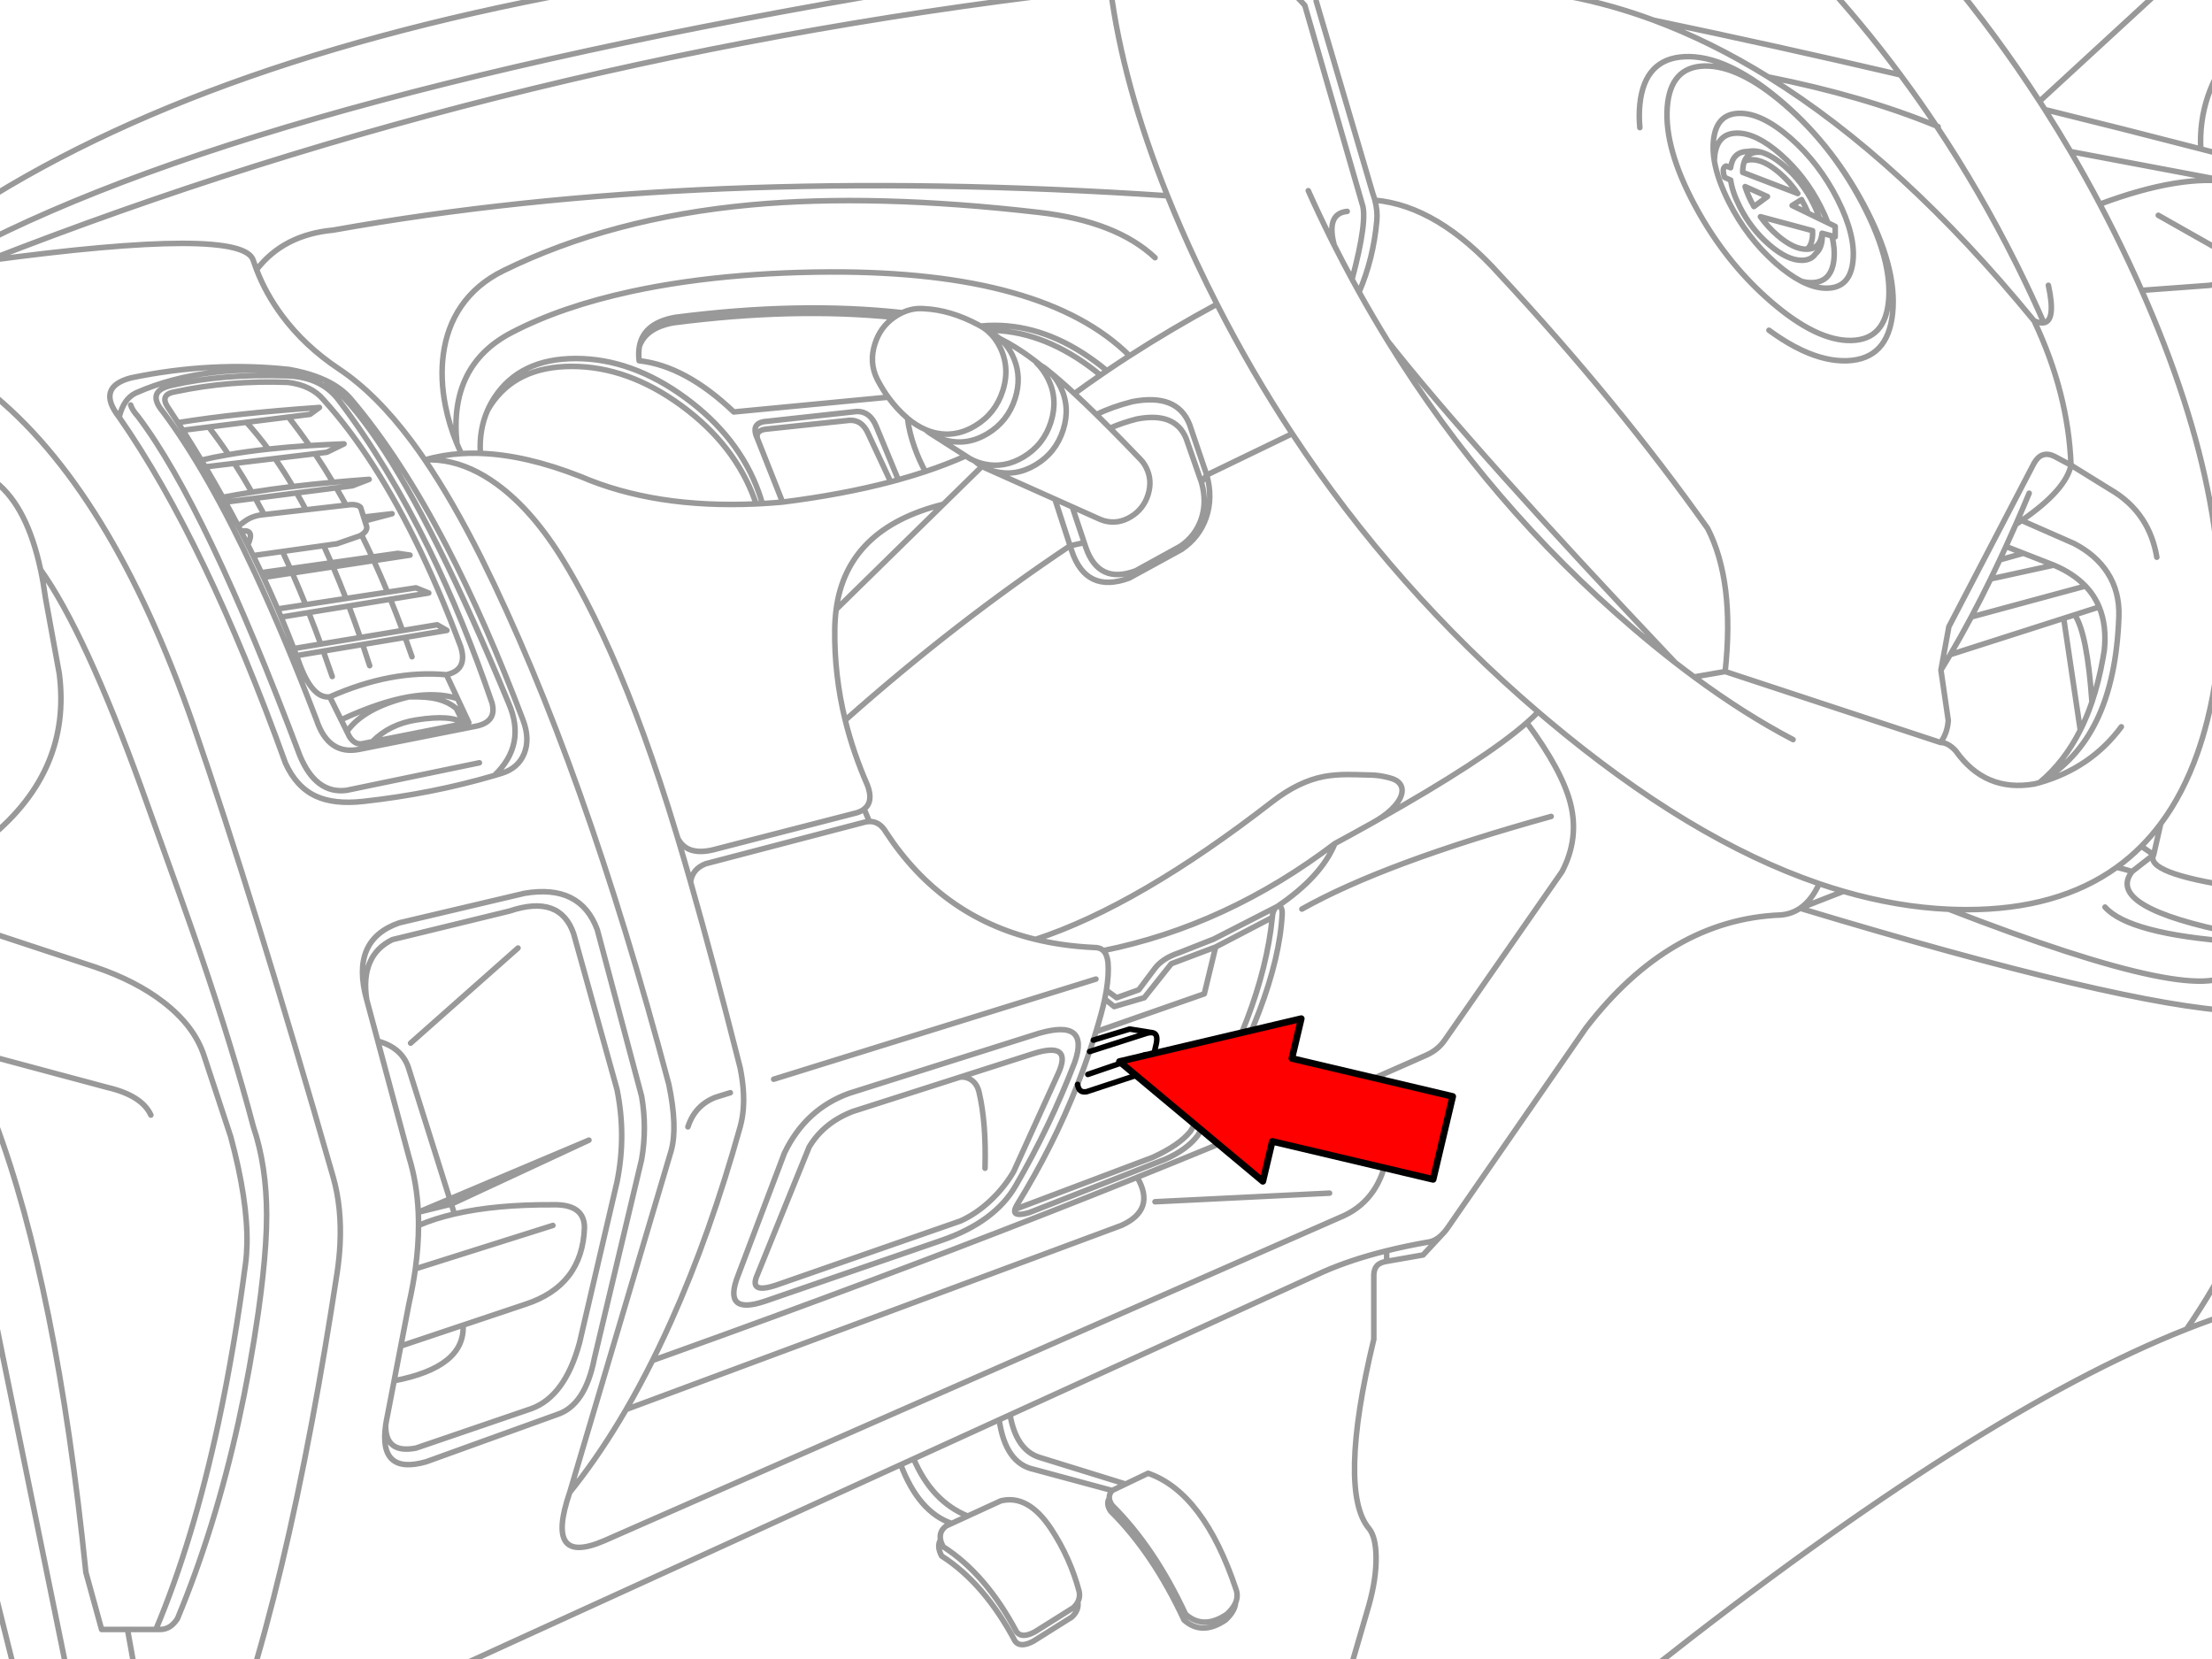 <svg xmlns="http://www.w3.org/2000/svg" xmlns:xlink="http://www.w3.org/1999/xlink" preserveAspectRatio="none" width="400" height="300" viewBox="0 0 400 300"><defs><path fill="#f00" d="M188.15-247.25v46h89.25v22.15l90.2-45.1-90.2-45.1v22.05h-89.25z" id="c"/><path id="a" stroke="#999" stroke-linejoin="round" stroke-linecap="round" d="M403.206 32.921l-.293-.053q-9.277-1.51-23.934 3.969m7.547 15.561l12.107-.892q3.907-.514 5.105-1.589m-.533-41.11q-6.522 8.23-6.029 18.073 1.498.386 3.001.777l1.736 1.638q-.515-6.505 1.292-11.352m-53.723 4.786l.302.124m19.277-3.077q13.878 3.416 28.116 7.103m-28.307 31.365q2.184-.403.808-6.757m-20.195-28.759q-13.18-5.435-30.384-8.852 24.235 15.009 47.996 44.014 1.073.487 1.776.355m20.644-19.392l12.271 6.943q1.336.961 1.953 1.771m-30.038-20.209l29.212 5.509m-35.818 25.021q6.173 13.03 6.668 26.06l7.032 4.351q3.754 2.161 5.905 5.487 1.899 2.933 2.548 6.775m-23.041-11.552q-1.2 2.882-2.406 5.629.542-.356 1.057-.706 7.933-5.445 8.906-9.985l-3.019-1.607q-2.312-1.109-3.649 1.243l-15.379 29.523-1.43 7.822q.84-1.361 1.678-2.784 1.906-3.239 3.8-6.801 1.75-3.292 3.489-6.859.822-1.689 1.643-3.441.562-1.2 1.123-2.428.892-1.953 1.78-3.978m-2.903 6.406l4.275-1.199-3.152-1.23m3.152 1.23l5.483 2.144q3.535 1.491 5.718 3.778 1.596 1.673 2.468 3.774 1.416 3.42.91 7.969m-11.658 23.725q6.761-3.933 10.286-11.205 3.623-7.458 4.022-18.788.151-4.457-2.051-7.876-2.069-3.223-6.047-5.283l-9.447-4.151m-14.571 26.997l1.327 9.101q-.174 2.337-1.407 3.969 1.381.007 2.761 1.518 5.329 7.518 14.224 5.958m-15.228-23.33l20.48-6.557 1.993-.635 4.404-1.412m11.108 39.135l-1.27 5.572v.004q-1.683 3.332 14.881 5.816m-26.016-33.359q-.858-12.401-3.108-15.756m24.893 14.677q1.007-3.641 6.539-3.37m-29.496-16.493l-20.608 5.576m16.679.244l2.997 20.187m-16.187-27.29l11.401-2.495m28.16-11.614l4.213-1.19m-1.114-59.894l1.292 1.216m-73.306 9.709l-1.505-.728m.488 2.615l1.749.471m-18.282-10.069l-1.097-.493q-.595-1.754.266-2.051l.812.311m12.129 4.657l-9.94-3.818m16.111 11.463l.582.155v-1.873l-1.314-.639m-1.505-.728l-2.047-.994-2.912-1.412 1.705-1.061m-10.184-2.349l4.031 1.802-2.437 1.798m12.289 4.817l.044.013m-11.161-2.997l9.407 2.526m15.88-28.111q-22.78-5.316-44.542-9.865 10.357 3.85 20.631 10.215m-20.631-10.215q-15.3-5.684-30.784-5.882l-31.388.733q-1.231.011-1.771 1.403l.972 1.061 10.318 35.747q1.101 2.845-1.794 13.674m1.27 2.309q2.563-5.925 3.196-12.866.164-1.79-.346-3.707-.154-.586-.373-1.185l-10.229-34.771m5.603 37.976q-3.839.374-2.344 6.082m7.343-8.102q11.381 1.02 22.562 13.483 21.268 22.867 37.479 45.736 4.929 9.563 3.17 25.847l38.855 12.804m-72.591-5.518q-.894.925-2.06 1.945 6.362 8.608 7.871 14.548 1.616 6.34-1.509 12.324l-21.119 30.34q-1.226 1.819-3.325 2.766l-2.229.99q-23.256 10.315-50.003 21.075 3.419 5.85-2.828 8.679l-89.399 33.221q-.641 1.101-1.287 2.171-4.278 7.076-8.901 12.804-4.568 13.372 6.224 8.719l133.559-58.691q3.286-1.554 5.248-4.44 1.925-2.831 2.575-6.943m-17.199-129.723l-15.432 7.458m-24.666 12.768q-20.628 13.776-40.582 31.481 1.442 5.87 3.982 11.672 1.171 3.018-.573 4.369l.946 2.242q1.846-.036 3.001 1.931 9.942 15.223 26.988 19.348 18.571-6.091 42.731-24.853 4.733-3.667 9.314-4.537 1.847-.346 4.218-.364.728-.009 4.431.098 1.181.036 2.522.337 1.403.311 1.962.693 1.074.737.968 1.962-.107 1.208-1.332 2.602-1.199 1.357-3.214 2.579 19.388-10.895 27.059-17.625m30.216-8.262l5.581-.968m-60.8-59.517q15.204 19.27 51.743 57.852m-227.038 184.672l87.317-39.867 2.326-1.061 15.432-7.046 1.967-.897 56.573-25.829q4.991-2.189 11.392-3.774 3.52-.873 7.467-1.563 1.296-.162 2.477-1.31.27-.26.533-.573.365-.434.719-.968l24.728-35.738q15.106-19.671 35.206-20.449 1.935-.162 3.481-1.212 2.083-1.413 3.454-4.444m-3.454 4.444l7.845-3.059m-145.821 8.675q2.274.553 4.675.906 2.842.418 5.86.559 1.058-.037 1.683.564 22.274-4.485 41.807-19.325 3.464-1.876 6.624-3.645l.071-.04.604-.342.275-.16m-17.989 15.561q7.956-5.368 10.415-11.374m-10.415 11.374l.089-.036q.364-.115.595.222.249.382.213 1.154-.79 15.476-15.201 39.92-1.938 2.62-5.958 4.36l-24.453 9.598q-3.012.885-2.615-.577.098-.352.395-.844 6.545-10.631 10.908-21.709 1.16-2.951 2.166-5.931.348-1.029.679-2.06l.129-.408.342-1.105q.489-1.595.932-3.201.387-1.413.657-2.699.173-.816.297-1.58.467-2.851.289-5.008-.156-1.472-.857-2.144m.271 8.733l1.705 1.367 5.425-1.598 4.883-6.135 8-3.019 10.229-5.336q.044-.826.337-1.385.154-.282.333-.44l.138-.102-11.383 5.834-6.313 2.486q-2.918.989-4.271 2.761l-2.939 3.907-3.996 1.43-1.851-1.35m30.753-15.068l.071-.036m4.457.453q14.844-8.36 44.99-16.719m-36.191 153.653l3.294-11.294q1.35-4.83 1.296-8.719-.053-3.658-1.296-5.15-2.77-3.312-2.584-11.818.186-8.71 3.472-22.322v-11.649q.053-1.048.559-1.607.542-.613 1.758-.799v-1.909m0 1.909l6.579-1.154 3.365-3.627m121.799-66.331q1.358.311 2.792.759l3.88-3.032m-2.22-1.527q1.132.77 2.22 1.523m-3.88 3.037q-5.065 6.479 18.762 11.183m-23.654-4.768q4.299 4.869 23.654 6.282m-.009 54.553q-3.809 7.932-8.919 15.33 4.616-1.819 8.919-3.165m-51.845-72.613q47.666 18.494 51.49 10.642m-78.322-10.81q58.226 17.552 78.678 18.571m-203.766-115.588q2.013-1.363 4.08-2.695-15.334-15.218-53.909-15.126-2.87.006-5.869.098-5.23.161-10.14.555-10.769.869-19.996 2.864-12.653 2.744-21.621 7.432-11.356 5.922-9.851 20.045.375.899.804 1.785 1.318-.082 2.686-.062l.746.018m50.891 9.061q1.793-.103 3.632-.266l-4.537-11.463q-1.377-2.944 1.785-3.117l16.178-1.776q2.345-.039 3.472 2.664l3.996 9.665q2.528-.701 4.879-1.483m-3.214-9.616q-1.94-1.657-3.489-3.805l-27.867 2.664q-8.697-8.305-17.074-9.243m51.401-9.394h.004q4.788.223 9.874 2.948m3.769 2.433q1.465.721 2.974 1.665m.466.297q1.989 1.284 4.053 2.952.409.231.786.506m.675.551q1.938 1.551 4.546 3.969 2.311-1.684 4.701-3.325l1.172-.799m-31.774 11.37l.355.222 5.94 3.787.067.044m36.338-46.997q-84.46-5.652-150.567 6.198-8.96.827-13.829 7.143 1.687 4.361 4.586 8.271 4.102 5.532 10.309 9.66 6.686 4.457 13.052 12.981 1.208 1.618 2.428 3.414h.018q3.12-.921 6.575-1.137m120.582-17.652q7.514-4.844 15.778-9.314m-137.164 25.181q-1.399-3.339-2.091-6.877-.959-4.901-.364-9.288.657-4.866 3.17-8.568 2.797-4.111 7.716-6.517 19.427-9.518 44.617-11.854 22.331-2.06 51.952 1.359 14.02 1.607 20.981 8.178m-8.053-48.706q-107.1 11.777-202.683 49.239 46.311-6.24 48.009 0 .271.823.582 1.629m154.092-50.868l.826-.2m-42.855 70.935l.164.311q.807 1.508 1.762 2.832m3.538 3.845l-.049-.04m-27.095 3.663q-.328-1.461 1.518-1.696l15.112-1.598q2.191-.111 3.285 2.229l4.142 8.875 1.372-.373m-25.652 4.351l1.128-.058m14.948 39.099q-2-8.145-1.887-16.422.028-1.865.253-3.583 1.927-14.653 19.343-18.97l6.983-6.846m-26.326 25.816l19.343-18.97m-29.026-.391q10.778-1.354 19.521-3.654m39.583-9.692q2.521 2.534 5.425 5.563l.062.062m-7.179 10.881l-.4-.178-4.719-2.113m4.333-16.679q1.189 1.168 2.477 2.464m-2.477-2.464q-2.137-2.097-3.951-3.774m22.926 15.996l.963-1.296m-39.636-1.119l12.231 5.47 3.134 1.403m-.395 7.014l2.553-.564m-28.679-12.83q3.891-1.298 7.299-2.819m-122.243-7.014q1.941 2.465 3.8 5.15m.994 1.465q1.661 2.485 3.254 5.159m.59 1.003q.894 1.53 1.767 3.121m2.792 5.363q.969 1.956 1.909 3.991m.302.657q1.265 2.774 2.477 5.691m.524 1.279q1.12 2.758 2.193 5.643m.457 1.243q.63 1.725 1.243 3.494m-29.878-42.313q2.008 2.209 3.947 4.839m-10.753-3.987q1.819 2.361 3.583 4.981m12.284 6.917q.845 1.473 1.674 3.037m-7.538.866q-.793-1.505-1.598-2.943m4.906 9.603q.708 1.514 1.407 3.085m7.405-1.048q-.684-1.576-1.376-3.085m-16.12-14.85q1.6 2.478 3.157 5.199m4.178-6.078q1.639 2.369 3.228 5.052m-53.372 80.884l17.785 5.869q7.263 2.477 12.2 6.286 5.603 4.306 7.361 9.723l4.804 14.579q3.093 11.483 2.93 19.392-.04 1.876-.262 3.552-2.022 15.277-4.839 28.457-4.607 21.568-11.339 37.523h.706q1.938.039 3.196-1.962 6.777-16.294 11.019-35.561 2.093-9.511 3.569-19.747.98-6.944 1.319-12.262.185-2.869.182-5.265-.018-8.897-2.388-15.902-3.703-14.02-9.589-31.299-2.539-7.458-10.69-30.056-10.149-27.987-18.122-39.201.506 2.377.87 5.052l2.495 13.692q2.25 17.405-12.448 29.523m54.504-47.659q1.215 2.77 2.402 5.709m4.959-6.832q1.18 2.759 2.326 5.718m14.26-25.017q4.76-.24 9.518 2.233.561.292 1.123.622 1.154.68 2.309 1.518 6.508 4.733 12.093 13.914 2.117 3.48 4.178 7.467.62 1.196 1.234 2.437 6.228 12.594 11.947 29.874 1.531 4.618 3.219 10.215 1.621 3.182 6.282 2.109l26.069-6.717q.768-.254 1.283-.653m-69.248-64.2q8.18.286 18.073 4.178 13.428 5.775 31.689 4.941m-71.019 25.381q.639 1.876 1.265 3.818m-1.696-5.074q-1.016-2.928-2.06-5.687m-4.608 8.133q.811 2.249 1.607 4.582m16.724-39.09q4.971 7.316 10.127 17.576 18.625 37.494 33.9 95.131 1.599 7.678.426 11.933l-18.318 61.71m-47.095-158.794q1.098 2.772 2.166 5.687m36.751 44.977l-22.588 5.327q-8.891 3.077-5.869 13.878-1.203-7.983 4.626-10.85l21.159-5.159q9.095-3.054 11.561 4.093l7.822 28.093q1.698 8.36 0 16.719l-6.757 28.99q-2.627 9.702-8.71 11.916l-20.813 7.112q-5.555 1.067-5.465-4.138-1.292 9.018 7.25 6.624l23.654-8.533q5.101-1.625 6.757-10.14l8.533-35.925q.982-5.687 0-11.374l-8-30.056q-3.042-8.302-13.159-6.579zm-28.457 19.205l2.007 7.467q4.522 1.217 5.638 5.159l7.334 23.325 25.128-10.611-24.835 11.543.559 1.776q7.412-1.716 17.776-1.66 5.641-.132 5.691 4.084-.342 10.508-10.664 13.878l-11.241 3.765q.401 7.571-12.444 10.038l-1.212 6.282q-.198.912-.315 1.731m4.497-68.946l19.383-17.163m-93.994 19.827l19.916 5.336q6.223 1.463 7.822 4.981m54.225 16.071l-5.967 1.465q.033.735.044 1.483l.004.897q2.894-1.242 6.477-2.069m-13.825-31.192l5.638 20.981q1.417 4.6 1.66 9.9l5.674-2.397m-83.268-145.857q22.102 17.534 36.99 60.289 10.93 31.654 25.252 81.634 1.564 5.515 1.234 12.093-.126 2.498-.524 5.15-2.172 14.245-4.537 26.859-5.257 28.024-11.472 48.009m54.953-83.401l-24.826 7.84q-.417 3.013-1.137 6.206l-1.487 7.716 11.236-3.765m-8.04-17.998q-.009 3.754-.573 7.84m-2.624 13.922l-1.208 6.273m102.149-54.802l-19.427 6.22q-5.225 2.052-7.822 6.402l-9.341 23.032q-1.632 3.595 3.472 1.865l33.172-11.552q2.895-1.296 5.505-3.765 2.433-2.309 4.093-5.132l8-17.607q2.807-6.046-4.617-3.64l-13.035 4.178zm0 0q1.172-.102 2.078.555 1.012.728 1.35 2.202 1.296 5.549 1.065 13.692m16.187-19.117q-4.475 11.64-10.673 22.313-3.747 6.473-13.248 9.785l-32.009 11.028q-7.702 2.589-4.804-4.715l8.355-22.056q3.812-7.909 11.649-10.753l34.327-10.85q9.171-2.633 6.402 5.248zm3.827-5.518l19.561-6.841 2.042-8.444m10.229-5.336q-1.789 17.607-14.766 38.589-2.014 2.513-6.846 4.715l-24.839 9.376m-26.269-69.998q-.397.01-.826.111l-28.715 7.512q-2.404.944-2.726 3.276 4.072 14.231 8.95 33.536.4 1.981.546 3.787.306 3.845-.546 6.886-5.393 19.326-12.448 35.046-1.146 2.551-2.335 5.008-.514 1.062-1.034 2.104 1.69-.604 3.37-1.208 18.748-6.727 36.28-13.301 7.586-2.843 14.944-5.656 17.049-6.522 32.875-12.888m-82.913-61.195q1.121 3.724 2.313 7.88m-.479 44.209q1.267-3.892 4.981-5.336l2.673-.83m39.956 77.732q-5.939-2.021-9.199-10.593m38.153 4.653l-14.144-3.818q-5.115-1.084-6.251-8.941m1.967-.897q1.12 6.363 5.323 7.68l15.538 4.812m-28.493 5.776q-6.47-2.624-9.767-10.326m-25.261-68.507l58.158-18.078m-80.023 68.831q-2.323 4.649-4.759 8.848m-113.87-51.894q11.1 29.574 16.364 81.27l2.841 10.318h9.789m-3.387 9.598l-1.727-9.598m185.435-77.186l31.499-1.554m58.322 85.674q58.646-46.272 96.351-61.133m-26.535-221.587l22.659-20.857m-160.294-1.953l4.062 4.444m-235.203 87.144q5.614 4.497 8.018 15.752m5.141 200.676l-13.336-65.448m-.71 46.597l4.617 18.495m-4.271-267.829q45.928-28.139 123.783-39.832m-128.401 49.794q55.643-29.262 186.088-49.794m198.727 41.368q2.744 5.193 5.265 10.557l.036.08q1.164 2.48 2.246 4.923m-18.429-34.118q.485.745.963 1.496m-19.578 2.952q7.822 11.738 14.3 24.666l.391.781q2.546 5.128 4.697 10.069m4.83-30.886q2.735 4.665 5.279 9.478m-9.918-17.061q2.385 3.74 4.639 7.583m6.051 90.154q-.099.629-.209 1.252-.756 4.287-1.998 7.947-.919 2.704-2.104 5.066-2.888 5.748-7.356 9.461h.009m-.901.24q.451-.114.892-.24m31.246-15.605q-.415 2.202-.955 4.346-.783 3.115-1.785 5.945-2.591 7.329-6.642 12.755m8.866-58.3q3.57 19.126.515 35.254m-12.804-73.235q8.981 20.273 12.289 37.98m-86.482-60.103q.415-2.881 3.023-2.939h.151q.351-.08.755-.089.828-.019 1.727.257 1.864.579 4.031 2.437 3.21 2.753 5.203 6.704.76 1.504 1.172 2.846m1.505.728q-.523-1.389-1.283-2.895-2.822-5.59-7.276-9.487-4.454-3.894-7.933-3.814-3.478.078-3.942 4.084-.053.457-.062.937.567 3.343 2.615 7.401 3.248 6.433 8.346 10.948l.16.142q2.417 2.114 4.586 3.228.997.261 1.922.24 3.266-.073 3.876-3.609l.067-.475q.229-1.978-.342-4.342m-1.749-.471q.034.689-.053 1.323-.219 1.59-1.119 2.304-.768 1.205-2.442 1.243-2.621.057-5.927-2.779-3.305-2.832-5.359-6.899-1.332-2.637-1.634-4.79m5.638-5.003q-.365-.048-.715-.04-.255.006-.488.04-1.434.226-1.962 1.616.533-.285 1.274-.302 2.227-.05 5.034 2.357 1.91 1.636 3.33 3.756m-9.94-3.818q-.008-.514.058-.994.077-.557.244-.999m-18.864-6.091q-.205-2.209.004-4.231.854-8.257 8.138-8.573 7.284-.314 16.728 7.498 9.448 7.814 15.525 19.179 3.008 5.626 4.315 10.491 1.337 4.962.906 9.132-.853 8.258-8.138 8.573-3.791.164-8.169-1.873-.702-.327-1.421-.71-2.22-1.188-4.586-2.921m-9.86-30.549q-.348-2.045-.142-3.822.542-4.683 4.608-4.773 4.067-.093 9.274 4.462 5.21 4.556 8.511 11.09 3.3 6.537 2.757 11.223l-.022.169q-.593 4.519-4.586 4.608-2.181.049-4.693-1.239m-17.456-38.855q6.224-.142 14.5 7.01 8.281 7.153 13.767 17.412 3.226 6.034 4.373 11.063.802 3.521.586 6.548-.522 7.355-6.748 7.498-6.225.143-14.504-7.01-3.711-3.206-6.859-7.037-3.877-4.715-6.903-10.375-5.485-10.258-4.963-17.612.526-7.355 6.753-7.498zm17.487 24.116q.285.495.546 1.012.381.754.661 1.461m-9.798-1.221q-.259-.455-.497-.928-.714-1.415-1.097-2.673m13.882 8.417l-.027.226q-.126.919-.502 1.518-.679 1.099-2.184 1.137h-.009q-2.339.053-5.287-2.473-1.751-1.501-3.108-3.392m9.407 2.526q.048.697-.04 1.332-.19 1.379-.963 2.007m-82.105 5.421q.628 1.16 1.27 2.309m-1.27-2.309q-1.65-3.046-3.223-6.162l-.693-1.385q-2.127-4.283-3.978-8.435m87.486 99.055q-8.678-4.535-17.843-11.303-1.73-1.278-3.476-2.633-3.696-2.871-7.467-6.095-26.123-22.338-44.276-51.756-2.719-4.408-5.261-8.977m83.037 106.771q-23.314-7.967-48.946-29.496-.887-.745-1.767-1.496-25.911-22.179-44.382-50.216m-15.432 7.458q1.145 4.111-.115 7.734-1.234 3.525-4.422 5.691l-9.421 5.159q-7.798 2.888-10.406-4.892l-.302-.923m139.584 62.367q-2.185-.631-4.391-1.385m23.379 4.613q-9.289-.418-18.988-3.228m22.211 3.299q-1.605 0-3.223-.071m30.3-7.561q-10.607 7.631-27.077 7.632m31.53-11.432q-2.081 2.091-4.453 3.8m7.942-7.849q-1.628 2.178-3.489 4.049m-58.429-157.266q7.963 8.614 14.979 18.065 3.345 4.506 6.473 9.203m33.376 108.431q-5.517 7.445-14.766 10.078m-191.451-82.584l.346.186q1.202-.129 2.504-.129 9.246-.001 18.1 6.473 1.144.836 2.193 1.718m-113.071 14.912q-.264-4.217 1.301-7.783.515-1.172 1.225-2.273 4.613-7.059 14.695-7.059 10.08 0 19.734 7.059 9.692 7.085 13.283 17.079.371 1.034.653 2.038m29.403-5.776q-1.11-2.048-1.9-4.249-1.009-2.81-1.314-5.367m-48.431-10.384q-.169-1.447.058-2.637.788-4.18 6.433-5.194 22.415-2.892 40.99-.844 1.928-.897 3.92-.719m31.849 11.996q-1.001-.835-2.087-1.629-8.854-6.473-18.1-6.473h-.32l.306.262q1.101.483 1.998 1.225m2.974 1.665l.466.297m4.839 3.458q.352.256.675.551m-20.999 11.436q1.037.606 2.286.941.655.175 1.305.257.771.099 1.536.067 2.4-.096 4.719-1.487 3.684-2.203 5.003-6.353 1.195-3.755-.178-7.121-.142-.355-.315-.706-.153-.311-.32-.604-.821-1.424-1.993-2.402m-1.998-1.225q1.263 1.129 2.091 2.81.177.359.324.724.323.797.502 1.616.576 2.631-.333 5.487-1.319 4.15-5.003 6.353-1.499.899-3.032 1.261-.838.195-1.687.231-1.407.056-2.841-.329-.728-.195-1.385-.484.454.406.963.741m6.362 4.053q.689.49 1.492.839.636.277 1.341.466l.462.111q3.613.792 7.046-1.265 3.656-2.186 4.963-6.304 1.309-4.12-.493-7.769-.828-1.685-2.122-2.948.451.322.844.546m-10.917-7.161q.595.336 1.119.759m41.536-4.706q-1.87-3.667-3.632-7.418-2.907-6.19-5.301-12.147m22.522 42.939q-7.391-11.219-13.589-23.374m-8.932-19.565q-8.067-20.083-10.304-37.527m-84.986 64.662q1.214-3.328 6.167-4.218 21.693-2.799 39.792-.972.284-.198.59-.382.436-.261.875-.466m-4.466 12.111l-.067-.133q-1.47-2.983-.4-6.353.962-3.024 3.467-4.777m5.669 20.258q-1.742-.765-3.205-2.007m-75.827-1.492q.244-.432.515-.852 4.613-7.059 14.695-7.059 10.08 0 19.734 7.059 9.692 7.085 13.283 17.079l.235.675m40.768-6.779q-.746-.426-1.381-.99m29.962-.275q.627.639 1.061 1.523 1.135 2.298.311 4.892-.824 2.593-3.125 3.969-2.299 1.378-4.728.728-.363-.097-.697-.231m-5.119-2.291l2.158 6.451.293.87q2.307 6.695 8.995 4.209l8.067-4.44q2.724-1.864 3.756-4.897 1.057-3.115.04-6.65v-.004l-2.757-7.889q-1.977-4.853-8.906-3.512-2.66.678-4.835 1.647m17.461 8.462l-3.117-9.163q-2.243-5.642-10.309-4.084-3.645.928-6.513 2.322m-8.497-7.743q1.223 1.109 2.029 2.748 1.802 3.65.493 7.769-1.308 4.118-4.963 6.304-3.65 2.188-7.507 1.154-.655-.176-1.252-.426-.479-.203-.919-.453m13.15 5.922l2.739 8.417m-138.323-31.254q2.118.555 3.831 1.345 2.952 1.362 4.697 3.423 8.945 10.524 17.301 26.606 7.101 13.673 13.776 31.365 1.261 3.356.204 5.993-1.074 2.673-4.111 3.596l-1.27.382q-11.259 3.309-23.681 4.679-5.256.577-8.542-.95-3.534-1.634-5.487-5.967-14.382-39.935-30.011-62.42-4.213-5.425 2.131-7.103 14.581-3.039 28.591-1.509 1.353.242 2.57.559zm0 0q-17.692-1.862-30.202 3.64l-.195.093q-2.119 1.072-2.895 4.32m36.839 42.211l-4.835.812.324.866q2.417 6.969 5.683 6.579 11.081-4.911 21.052-3.996 3.917-.874 2.575-5.07-.965-2.585-1.953-5.061-.574-1.439-1.154-2.841-2.067-4.982-4.231-9.501-8.051-16.807-17.443-27.179-2.169-2.581-6.393-3.108-10.483-.406-20.342 1.687-2.786.467-1.421 2.664.967 1.454 1.909 2.912 10.689-1.714 25.536-2.735l-1.705 1.243-3.898.488m3.8 5.15q3-.193 6.242-.311l-3.117 1.518-2.131.257m3.254 5.159q3.15-.291 6.522-.533l-3.019 1.163-2.912.373m1.767 3.121l.799-.093q1.236-.082 1.82.488l.555 1.749 5.128-.595-4.906 1.292.333 1.061q.096.786-.937 1.461m1.909 3.991l4.644-.657 2.198.32-6.539.994m2.477 5.691l5.128-.781 2.309.932-6.912 1.128m2.193 5.643l6.238-1.034 1.767 1.012-7.547 1.265m-24.688-33.98q3.508-.382 7.427-.635m-7.427.635q-3.829.419-7.17.994-2.613.447-4.928.99l.728 1.221 5.243-.63 7.334-.879 7.214-.866m-4.795-6.615l-7.574.946-6.806.852-4.67.586q1.706 2.684 3.325 5.385m-3.325-5.385l-.883-1.381m21.394 42.047l-.484-1.27q-1.102-2.848-2.291-5.678-.31-.738-.626-1.474-1.224-2.852-2.539-5.687l-.4-.857q-.726-1.546-1.478-3.085-.478-.979-.968-1.953-.614-1.234-1.248-2.464l-.479-.919q-1.13-2.162-2.313-4.315l-.479-.866q-1.532-2.753-3.152-5.492m18.158 7.743l7.245-.835m-19.459 3.765l1.292-.928q1.345-.939 3.152-1.11l.231-.027m-1.598-2.943l-5.39.693m2.792 5.234q2.632-.433 1.248 2.464m7.663 4.297l7.405-1.048m-1.376-3.085l-7.436 1.048-5.287.741m1.98-7.401l7.538-.866m-2.353-4.2q3.461-.414 7.241-.759m-7.241.759q-3.904.469-7.405 1.026-2.748.434-5.248.923m13.332-.786l-7.463.959m40.444 47.738l-23.982 4.972q-5.553.706-8.435-6.304-16.911-44.963-29.221-61.195-1.029-1.138-1.296-2.042m38.85 34.921l-7.285 1.114m4.959-6.832l-7.361 1.123-5.177.79m8.147 6.344l-4.981.817m4.413-2.242l-5.039.768m-2.939-6.544l5.216-.741m-22.979-28.302q8.055 10.758 16.639 29.203 5.426 11.654 11.063 26.38 2.147 6.504 7.814 5.327l21.043-4.173q3.721-.782 2.832-4.173-5.15-15.085-11.379-27.805-7.397-15.113-16.315-26.89-3.072-4.058-9.057-4.342-11.877-.416-20.955 1.687-4.834 1.012-1.687 4.786zm36.222 19.001l.222.697m-.604 2.522l-.306.182-4.129 1.43-2.397.337m9.043 2.699l-7.352 1.119m-.315-.733l7.365-1.043m22.069 39.432q5.807-5.566 2.593-12.99-6.709-16.22-12.666-28.138-11.71-23.42-20.524-30.238m11.831 39.561l-7.507 1.225m2.06 5.687l7.64-1.27m-7.21 2.526l-7.099 1.19m-.462-1.265l7.13-1.181m4.923-8.191l-7.503 1.145m18.136 13.754l2.02 4.324 2.02 4.324-.91.182-16.502 3.259-1.909.377q-1.274.177-2.22-1.287l-.448-.91-1.057-2.135-2.047-4.138m23.072.329q-3.683-1.211-8.786-.329 3.321-.098 5.425.479 1.758.488 3.117 1.598l1.354 2.757q-2.082-1.683-8.546-.67-4.848.755-7.956 3.929m5.913-18.824l-7.667 1.283m-2.824 15.72q2.961-4.264 11.183-6.273-5.343.923-12.24 4.138m-8.537-12.852l4.857-.808m5.07-6.868l-7.236 1.181m4.972-22.508l-7.152.919m121.115 184.641l5.967-2.739q4.926-1.223 9.066 5.034 3.486 5.294 5.079 11.321.205.996-.235 1.865.229 1.535-1.105 2.761l-6.935 4.351q-2.343 1.244-3.285 0-5.579-10.487-13.256-15.379-.93-1.744-.204-2.943-.288-1.502 1.012-2.482l1.003-.462m28.688-2.202q7.651 7.599 13.248 19.649 3.227 2.873 7.467 0 1.708-1.569 1.834-3.139-.439 1.037-1.567 2.073-4.241 2.873-7.467 0-5.597-12.05-13.248-19.649-.461-.676-.511-1.283-.644 1.047.244 2.349zm22.548 16.511q.48-1.143.12-2.286-5.86-17.567-15.911-21.07l-4.058 1.945-2.433 1.163q-.567.643-.511 1.39m-28.444 4.551l2.895-1.327m19.876 15.481q-.284.564-.839 1.074l-6.935 4.351q-2.343 1.244-3.285 0-5.579-10.487-13.256-15.379-.356-.667-.471-1.256m181.555-282.413q9.061 10.885 16.786 22.819m-167.69-20.48q-.15-1.171-.275-2.331" fill="none"/><path id="b" stroke="#000" stroke-linejoin="round" stroke-linecap="round" d="M197.326 187.71l6.553-1.998 4.044.648.115.018.049.013q.945.242.595 1.949l-.844 3.685q-.322 1.159-1.731 1.696l-9.962 3.285q-1.467.3-1.665-1.305m2.166-5.931l9.905-3.17q.846-.301 1.372-.24m-11.601 7.538l10.406-3.561" fill="none"/><path id="d" stroke="#000" stroke-width="3" stroke-linejoin="round" stroke-linecap="round" d="M-.006 18.385h74.298v-18.382l75.11 37.555-75.11 37.576v-18.444h-74.298v-38.304z" fill="none"/></defs><use xlink:href="#a" transform="matrix(1.002 0 0 1.002 -.002 .003)"/><use xlink:href="#b" transform="matrix(1.002 0 0 1.002 -.002 .003)"/><g transform="matrix(-.326 -.077 -.077 .326 305.014 293.355)"><use xlink:href="#c"/><use xlink:href="#d" transform="matrix(1.201 0 0 1.201 188.2 -269.3)"/></g></svg>